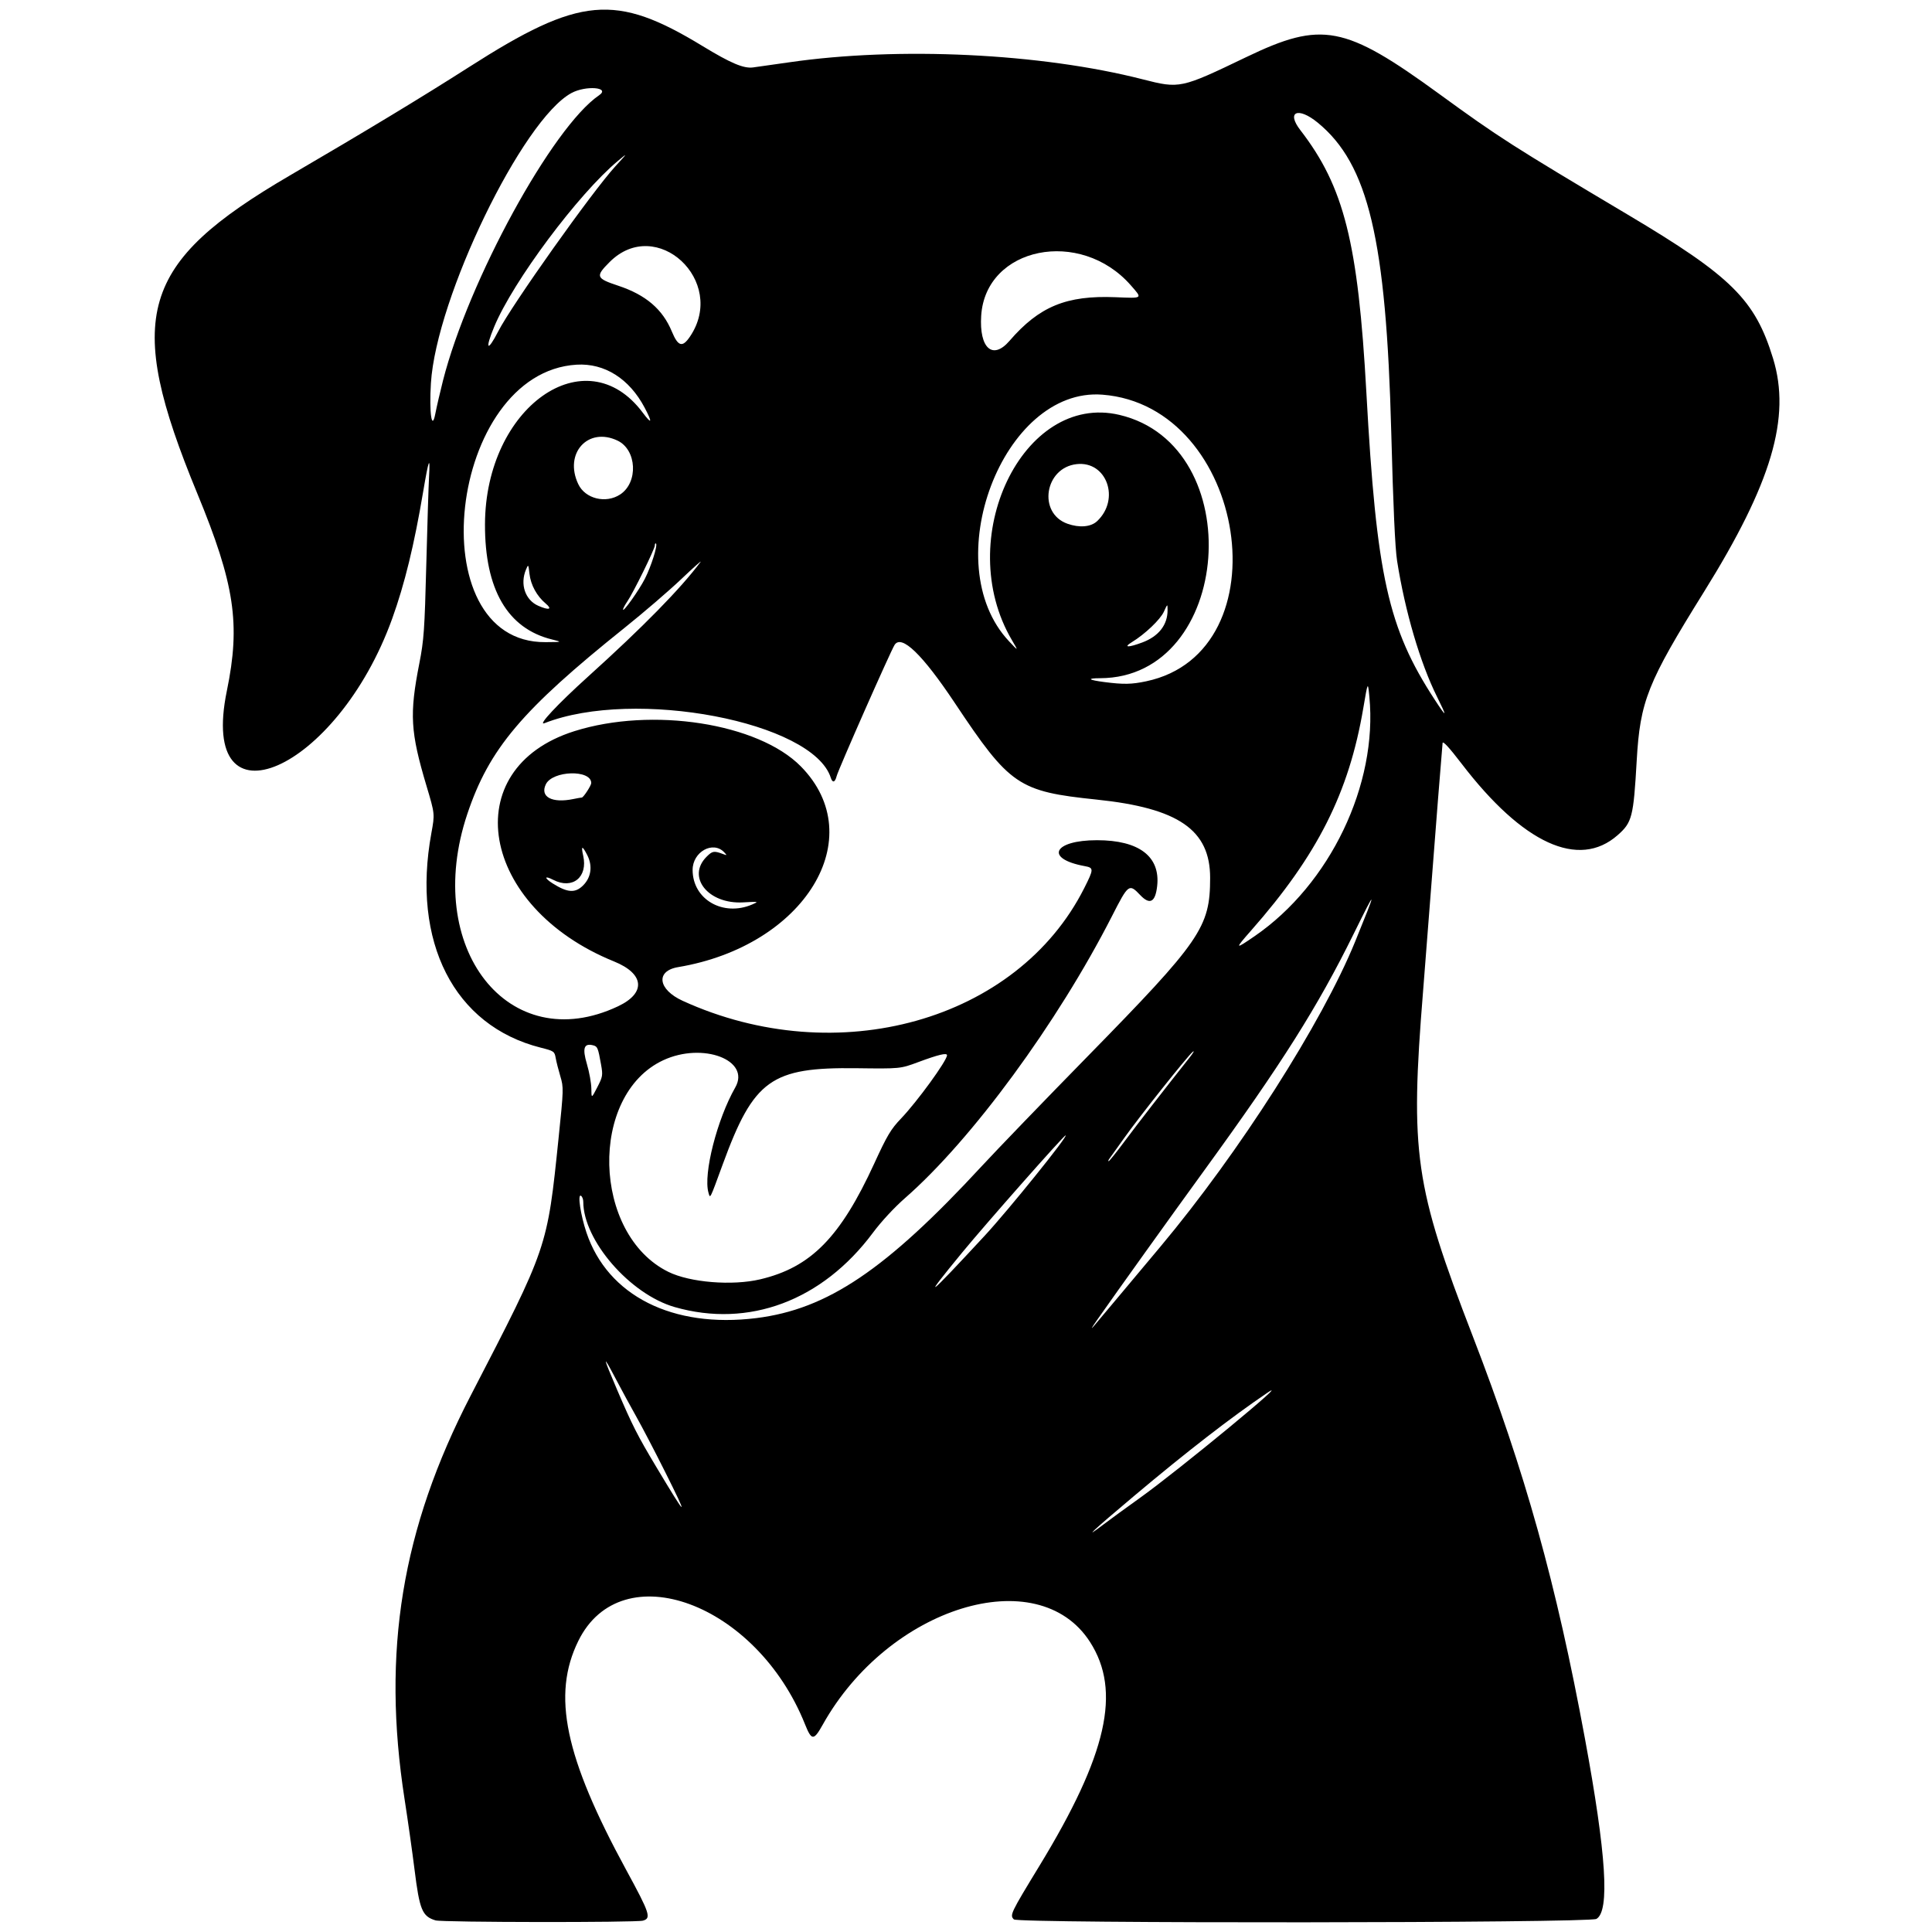 <svg xmlns="http://www.w3.org/2000/svg" width="500mm" height="500mm" viewBox="0 0 500 500" xml:space="preserve"><g><path d="m112.74 497c-3.475-1.043-4.157-2.689-5.465-13.202-0.557-4.475-1.714-12.65-2.571-18.167-5.935-38.181-0.73-69.976 17.092-104.42 20.021-38.69 19.81-38.072 22.769-66.723 1.301-12.6 1.314-13.056 0.449-15.946-0.49-1.636-1.031-3.77-1.202-4.743-0.3-1.699-0.451-1.804-3.882-2.669-22.434-5.662-33.464-27.314-28.289-55.535 0.905-4.934 0.905-4.934-1.245-12.139-4.195-14.057-4.461-18.576-1.869-31.792 1.175-5.992 1.361-8.636 1.795-25.462 0.266-10.326 0.588-20.586 0.715-22.801 0.327-5.694-0.091-4.636-1.523 3.856-2.325 13.795-4.79 23.898-8.009 32.833-14.264 39.595-50.353 55.355-42.793 18.689 3.573-17.327 2.033-27.59-7.664-51.094-18.95-45.933-14.974-59.543 24.048-82.321 19.464-11.361 34.268-20.318 46.294-28.007 28.694-18.348 37.864-19.172 60.439-5.433 7.295 4.44 10.616 5.846 13.057 5.527 1.165-0.152 5.358-0.747 9.319-1.321 28.36-4.115 65.127-2.35 91.5 4.392 9.627 2.461 9.854 2.412 26.8-5.731 19.613-9.425 25.489-8.303 50.014 9.556 15.397 11.212 18.739 13.351 48.829 31.252 26.778 15.931 32.863 21.959 37.52 37.171 4.676 15.275-0.342 32.236-17.863 60.377-14.655 23.537-16.544 28.276-17.427 43.722-0.835 14.603-1.188 15.979-4.943 19.277-10.064 8.837-24.511 2.214-40.375-18.51-3.209-4.192-4.857-5.979-4.919-5.336-0.233 2.404-1.827 22.54-3.007 38.003-0.713 9.336-1.632 21.141-2.043 26.233-3.388 41.974-2.186 50.327 12.849 89.244 13.565 35.113 21.662 64.152 29.041 104.16 5.535 30.01 6.468 44.672 2.971 46.671-1.903 1.088-149.67 1.214-150.76 0.128-1.103-1.103-0.906-1.518 6.656-13.934 17.492-28.722 21.201-45.161 13.052-57.86-13.5-21.037-52.121-9.095-69.168 21.387-2.347 4.197-2.885 4.185-4.602-0.105-12.572-31.403-47.493-44.248-58.653-21.573-6.895 14.009-3.544 30.027 12.413 59.335 6.097 11.198 6.511 12.456 4.304 13.071-1.849 0.514-51.926 0.455-53.654-0.063zm182.24-109.32c10.037-7.168 40.443-32.261 32.925-27.171-9.244 6.258-20.884 15.271-34.334 26.584-10.834 9.112-13.674 11.757-7.973 7.424 1.627-1.236 5.849-4.313 9.382-6.836zm-122.95-6.958c-2.559-5.113-5.85-11.42-7.313-14.017-1.463-2.596-3.876-7.035-5.362-9.865-3.521-6.702-3.432-6.012 0.371 2.879 3.939 9.21 5.251 11.794 10.09 19.875 8.127 13.574 8.555 13.792 2.215 1.127zm117.48-45.19c2.508-2.991 7.37-8.795 10.805-12.897 20.417-24.387 41.821-57.919 50.399-78.956 5.698-13.975 5.649-14.229-0.385-1.998-9.344 18.939-18.581 33.565-38.621 61.151-8.809 12.126-22.635 31.426-27.821 38.835-1.483 2.119-1.717 2.604-0.639 1.324 0.936-1.111 3.753-4.467 6.262-7.458zm-93.791 5.593c18.41-2.288 33.546-12.488 58.352-39.322 3.923-4.244 16.178-16.954 27.235-28.244 29.513-30.138 31.859-33.55 31.875-46.34 0.015-12.433-8.172-18.086-29.382-20.288-20.238-2.101-22.439-3.6-36.679-24.977-8.414-12.631-13.825-17.848-15.606-15.045-1.053 1.657-14.568 32.267-14.992 33.954-0.412 1.641-1.069 1.826-1.513 0.426-4.597-14.483-50.77-23.293-74.085-14.135-1.943 0.763 3.417-4.966 11.307-12.084 14.113-12.733 23.909-22.719 29.073-29.637 0.422-0.566-1.825 1.433-4.994 4.443-3.169 3.009-9.765 8.678-14.659 12.596-26.611 21.311-35.051 31.303-40.709 48.188-11.622 34.686 10.687 63.145 39.013 49.767 7.284-3.44 6.84-8.409-1.037-11.602-34.778-14.097-40.955-49.907-10.279-59.596 20.105-6.35 47.591-2.076 58.618 9.114 18.162 18.43 1.03 46.456-31.753 51.945-5.891 0.986-5.248 5.79 1.168 8.722 39.996 18.273 86.607 5.198 103.92-29.151 2.508-4.975 2.513-5.268 0.11-5.711-10.418-1.918-8.123-6.703 3.215-6.703 10.885 0 16.418 4.227 15.555 11.882-0.47 4.174-1.896 4.935-4.372 2.332-2.898-3.047-3.047-2.936-7.326 5.449-14.101 27.631-36.283 57.855-53.519 72.924-2.792 2.441-6.186 6.103-8.344 9.002-13.093 17.593-32.132 24.732-51.3 19.236-11.561-3.315-23.661-17.26-23.661-27.269 0-0.641-0.268-1.331-0.595-1.533-0.934-0.577-0.107 4.968 1.418 9.511 5.491 16.358 22.308 24.833 43.941 22.145zm59.118-21.319c6.188-6.682 21.743-25.976 20.942-25.976-0.453 0-20.547 22.761-26.737 30.285-10.756 13.076-9.309 12 5.794-4.309zm-58.111 11.286c13.117-3.091 20.765-10.861 29.545-30.01 3.295-7.187 4.292-8.864 6.871-11.558 4.221-4.411 11.943-15.032 11.943-16.428 0-0.692-2.238-0.157-7.458 1.782-4.629 1.72-4.629 1.72-15.946 1.576-22.104-0.281-26.608 2.95-34.623 24.834-3.426 9.354-3.243 8.99-3.709 7.363-1.38-4.812 2.233-18.992 6.935-27.218 4.049-7.083-8.388-11.798-18.615-7.056-19.311 8.953-18.438 45.07 1.325 54.79 5.577 2.743 16.501 3.629 23.732 1.925zm94.221-35.591c3.207-4.319 10.533-13.765 16.855-21.732 1.01-1.273 1.416-1.984 0.902-1.581-1.302 1.023-13.854 16.806-17.824 22.413-1.803 2.546-3.499 4.919-3.768 5.272s-0.354 0.643-0.189 0.643c0.165 0 1.976-2.257 4.024-5.015zm-135.4-20.023c-0.762-4.287-0.912-4.655-2.011-4.942-2.412-0.631-2.867 0.709-1.643 4.839 0.619 2.087 1.135 4.953 1.148 6.367 0.023 2.572 0.023 2.572 1.531-0.349 1.423-2.757 1.478-3.088 0.975-5.915zm169.17-33.214c19.491-13.403 31.866-39.226 29.674-61.923-0.391-4.045-0.391-4.045-1.575 2.936-3.713 21.89-11.876 38.072-29.022 57.53-4.318 4.901-4.247 5.013 0.923 1.458zm-130.04-8.19c1.76-0.756 1.707-0.768-2.359-0.538-9.031 0.509-14.698-6.571-9.455-11.814 1.522-1.522 1.919-1.582 4.356-0.662 0.944 0.357 0.962 0.317 0.222-0.473-2.895-3.091-8.194-0.153-8.194 4.543 0 7.633 7.867 12.193 15.431 8.944zm-43.745-4.954c2.07-2.07 2.47-5.038 1.052-7.816-1.3-2.549-1.651-2.502-1.055 0.142 1.258 5.58-2.777 8.827-7.763 6.249-2.316-1.197-2.393-0.489-0.104 0.949 3.846 2.416 5.812 2.535 7.87 0.477zm-0.355-22.722c0.422-0.014 2.431-3.101 2.434-3.741 0.018-3.55-10.031-3.267-11.756 0.331-1.558 3.249 1.617 4.94 7.129 3.797 0.99-0.205 1.977-0.379 2.194-0.386zm221.3-26.13c-4.349-8.753-8.253-22.042-10.308-35.093-0.522-3.315-1.008-13.987-1.509-33.177-1.308-50.048-5.925-69.517-19.032-80.257-5.095-4.175-8.196-2.849-4.506 1.928 11.326 14.665 14.952 29.084 17.097 67.974 2.619 47.501 5.604 60.915 17.673 79.409 3.183 4.878 3.313 4.704 0.586-0.785zm-75.219-3.957c35.807-7.588 26.051-71.286-11.36-74.171-25.774-1.988-43.072 43.717-24.157 63.827 2.457 2.612 2.457 2.612 0.737-0.312-15.38-26.145 2.786-64.188 27.832-58.283 33.676 7.94 29.287 68.033-4.978 68.143-3.585 0.012-3.115 0.457 1.053 0.997 4.972 0.645 7.067 0.606 10.873-0.201zm-1.024-10.048c4.242-1.587 6.559-4.563 6.532-8.391-0.012-1.638-0.012-1.638-0.948 0.419-0.935 2.055-4.899 5.828-8.3 7.901-2.306 1.405-0.947 1.441 2.715 0.071zm-152.75-0.764c-11.531-2.819-17.428-12.949-17.37-29.84 0.104-30.292 26.065-48.645 40.829-28.864 2.371 3.177 2.566 2.636 0.475-1.319-3.957-7.484-10.355-11.527-17.571-11.101-33.224 1.958-41.103 72.069-8.071 71.81 4.372-0.034 4.372-0.034 1.708-0.686zm24.011-15.722c1.626-3.19 3.346-8.63 2.877-9.098-0.168-0.168-0.305 0.049-0.305 0.482 0 0.913-5.589 12.277-7.16 14.558-0.585 0.849-1.064 1.758-1.066 2.022-6e-3 0.843 4.147-5.007 5.654-7.964zm-25.65 6.435c-2.316-1.949-3.881-4.806-4.213-7.694-0.291-2.532-0.305-2.549-0.904-1.124-1.606 3.82-0.211 7.907 3.205 9.394 2.767 1.205 3.696 0.925 1.912-0.577zm142.68-21.333c6.059-5.692 2.49-15.643-5.297-14.765-8.282 0.933-10.097 12.666-2.386 15.42 3.101 1.108 6.077 0.854 7.683-0.655zm-123.43-6.91c4.741-3.106 4.326-11.566-0.684-13.945-7.663-3.638-13.93 3.326-10.15 11.279 1.799 3.786 7.125 5.096 10.834 2.666zm-45.85-29.48c6.6-25.893 28.326-65.61 40.386-73.828 3.058-2.084-3.433-2.606-7.162-0.576-12.683 6.903-34.964 52.924-36.349 75.08-0.473 7.571 0.239 12.565 1.133 7.946 0.356-1.839 1.253-5.719 1.993-8.622zm146.6-10.263c7.699-8.921 14.74-11.825 27.426-11.312 7.208 0.291 7.04 0.419 3.996-3.061-13.08-14.952-37.591-9.982-38.736 7.853-0.54 8.419 2.973 11.551 7.314 6.52zm-132.31-2.462c3.524-6.86 24.296-36.135 30.292-42.692 3.275-3.582 3.279-3.589 0.719-1.457-10.278 8.561-27.173 31.203-32.051 42.956-2.456 5.917-1.783 6.689 1.041 1.193zm49.64 1.333c9.675-14.357-8.695-31.395-20.8-19.29-3.734 3.734-3.559 4.214 2.239 6.139 7.123 2.365 11.467 6.077 13.855 11.841 1.619 3.906 2.744 4.22 4.705 1.31z" stroke-width="1.944"></path></g></svg>